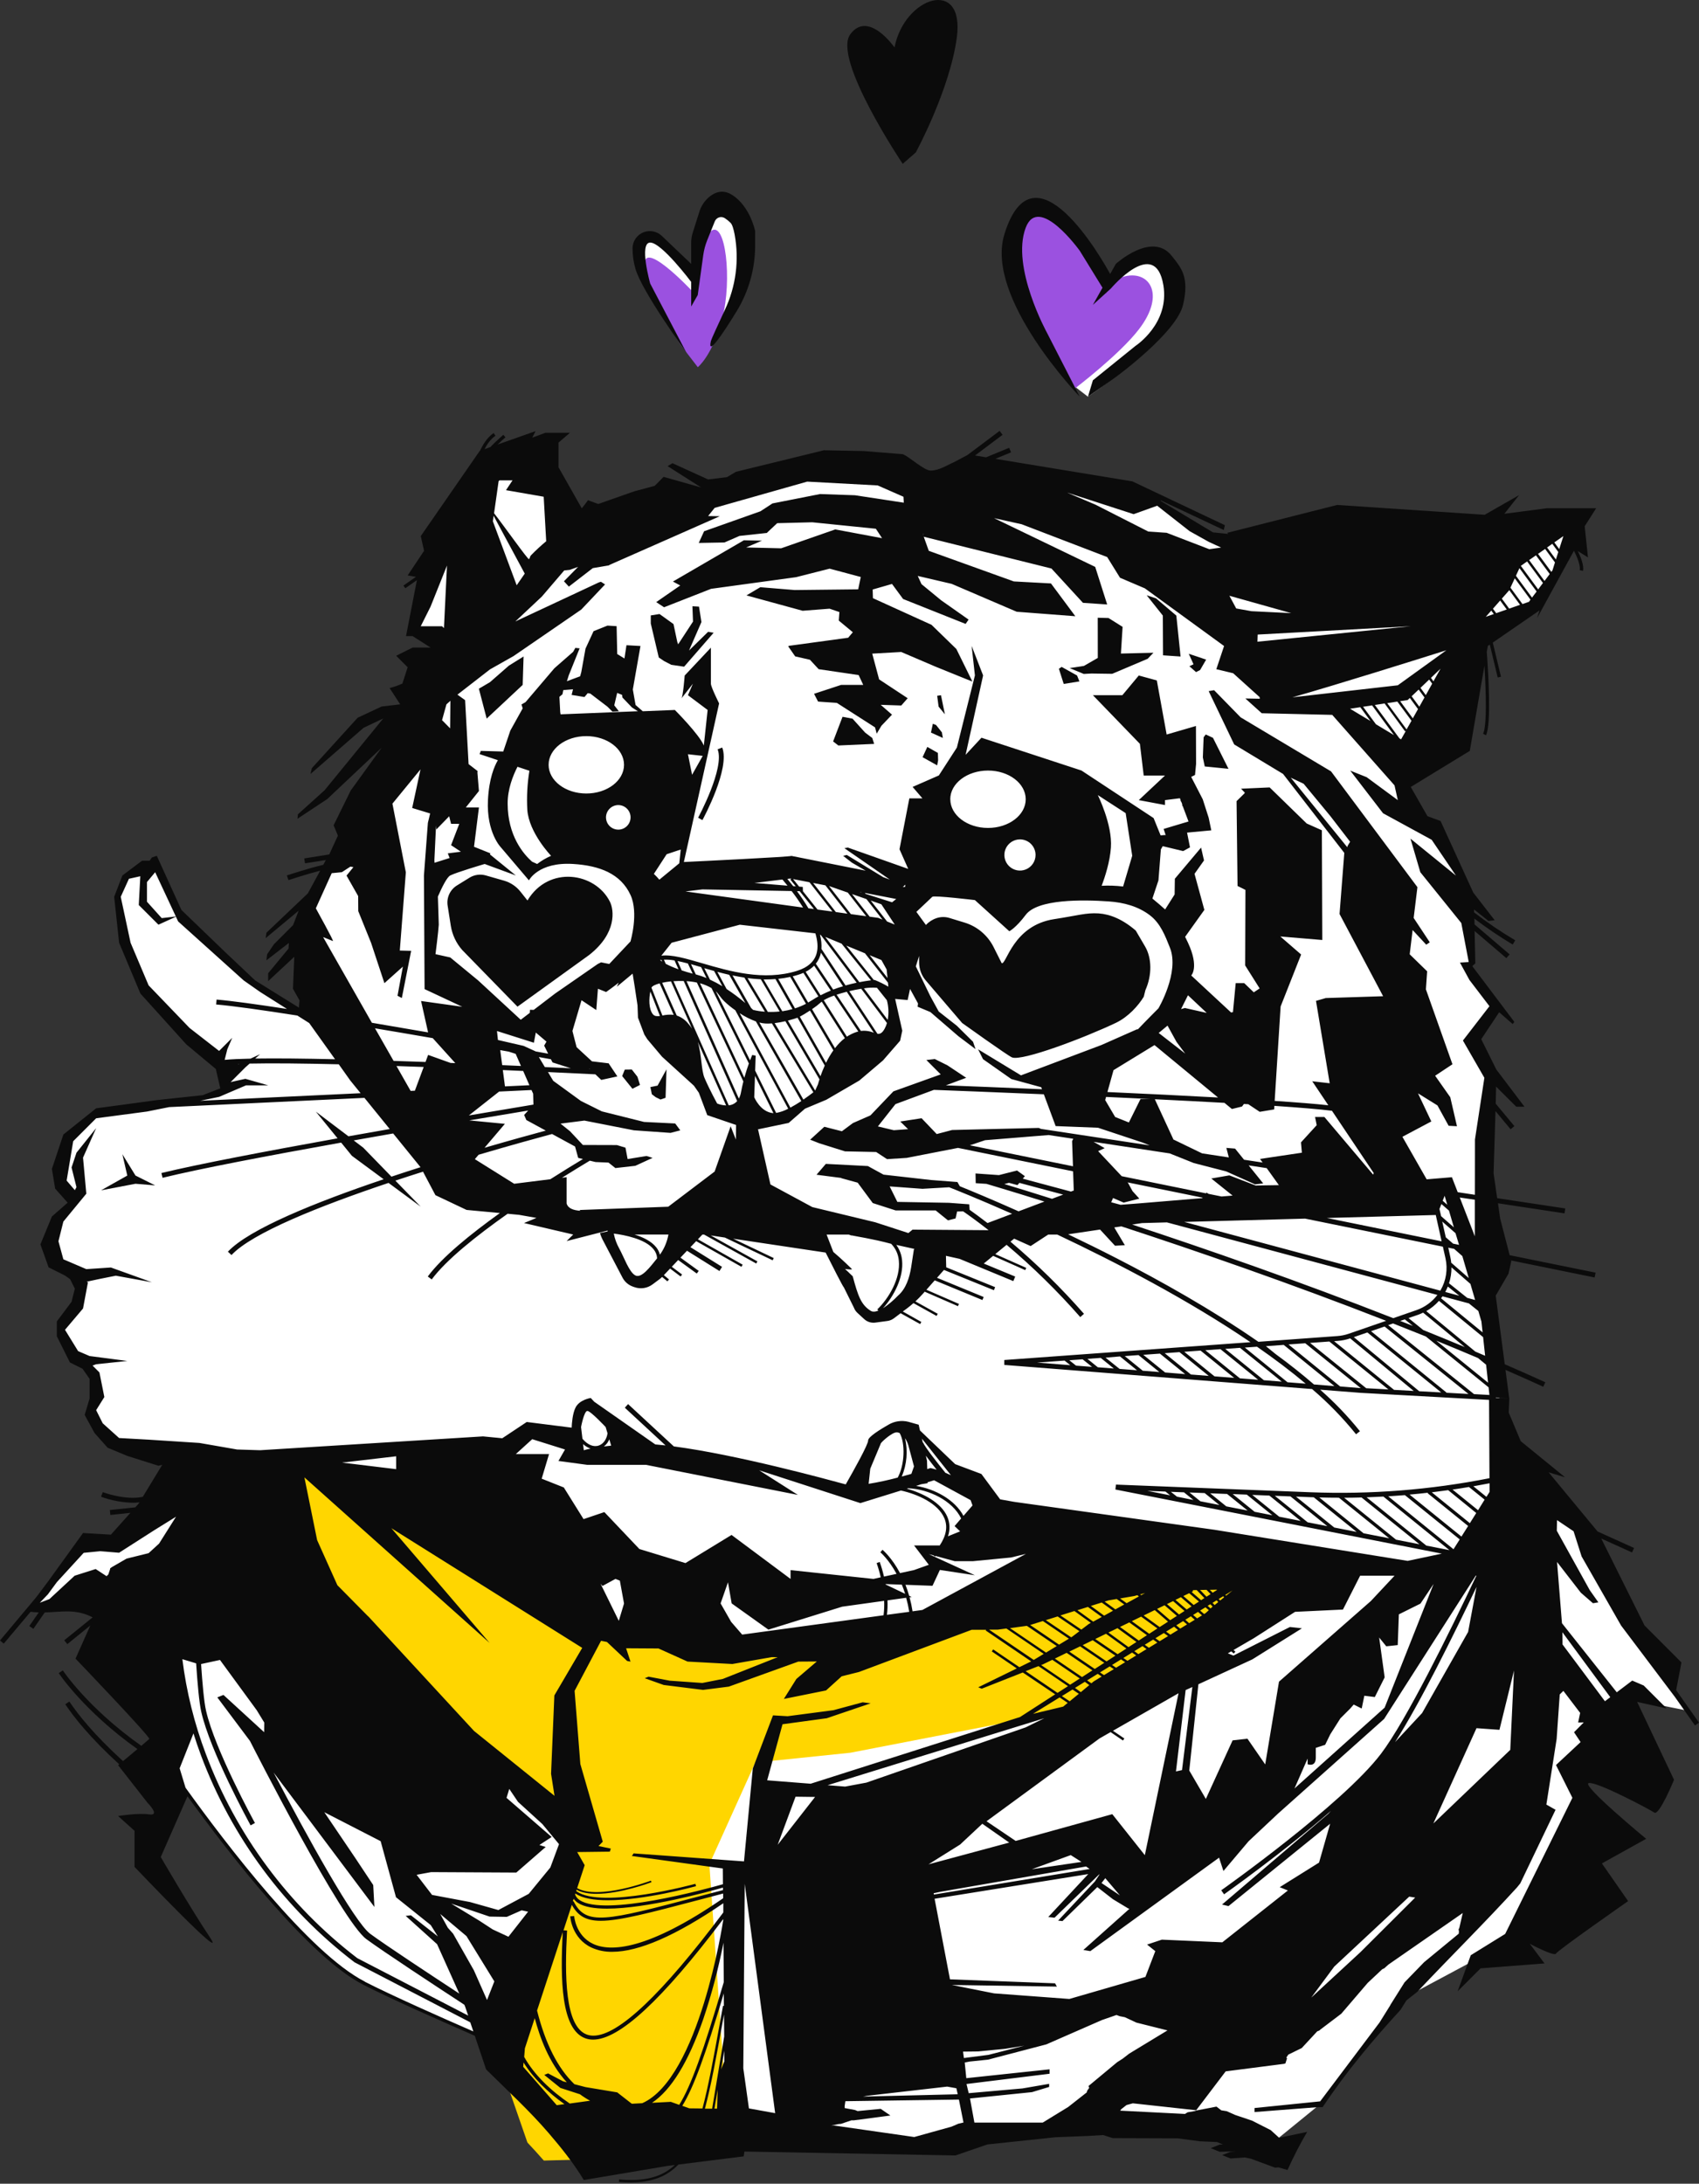 <?xml version="1.0" encoding="UTF-8"?> <svg xmlns="http://www.w3.org/2000/svg" width="628" height="807" viewBox="0 0 628 807" fill="none"><rect x="0" y="0" width="628" height="807" fill="#333333" stroke="none"/> <path d="M410.626 103.581L423.957 95.098L432.44 100.551C432.44 100.551 436.682 102.369 432.44 115.7C428.198 129.031 402.142 146.604 402.142 146.604L394.265 140.544L410.626 103.581Z" fill="white"></path> <path d="M257.925 95.1C257.925 95.1 262.166 70.861 270.65 78.739C279.133 86.616 270.044 116.914 265.196 122.974C260.349 129.033 252.471 121.762 252.471 121.762L238.534 101.159C238.534 101.159 237.928 92.676 238.534 89.646C239.14 86.616 245.2 89.646 245.2 89.646L256.107 102.371L257.925 95.1Z" fill="white"></path> <path d="M582.717 192.656L570.598 221.136L547.571 234.467L534.846 279.307L517.274 287.185L521.515 298.698L532.423 307.181L542.724 332.025L543.936 359.899L552.419 372.018L544.542 384.744L551.207 399.286L548.177 415.647V474.425L554.237 507.752V529.567C554.237 530.173 583.929 561.077 583.929 561.077L622.71 631.973L607.561 628.943L603.319 626.52L598.472 635.003L581.505 658.635L587.565 671.36L559.691 719.837L544.542 724.684L518.486 738.621L488.188 777.403L471.827 790.734L434.258 786.492L396.083 785.886L327.004 793.763L274.892 789.522L220.356 798.611L180.969 762.254L178.545 750.74C178.545 750.74 179.757 756.8 128.25 729.532C128.25 729.532 96.135 702.87 67.655 660.453L51.9 619.854L34.933 591.374L11.907 594.404L30.086 569.56L44.023 570.166C44.023 570.166 63.413 544.11 64.019 542.898C64.625 541.686 65.231 536.838 65.231 536.838L39.781 531.991L33.721 521.689L35.539 511.994L30.692 502.299L25.238 499.875L21.602 489.574L28.874 482.302L29.48 472.607L19.784 466.547L20.39 450.793L28.268 442.309L22.814 437.462L24.632 421.101L34.933 411.406L64.019 407.164L81.592 403.528L83.41 396.863L78.562 391.409L53.112 365.959L44.629 344.145C44.629 344.145 43.417 335.055 44.023 330.814C44.629 326.572 51.294 318.088 57.354 318.694C57.354 318.694 65.231 337.479 67.049 339.297C68.867 341.115 93.711 364.747 97.953 366.565C102.194 368.383 114.313 375.048 114.313 375.048L113.102 334.449L129.462 305.363L154.306 254.463L151.277 247.192L163.396 237.496L153.095 232.043L167.637 193.868L179.151 169.023L205.207 182.96L216.114 201.745L274.286 179.931L319.126 171.447L351.242 183.566L382.752 178.113L422.745 181.748L449.407 199.927H465.768L582.717 192.656Z" fill="white"></path> <path d="M436.076 574.412L300.984 608.788L221.374 605.467L110.072 538.055L98.559 565.323L166.426 635.007L209.83 681.46L210.497 695.276L186.125 766.324L194.948 791.774C197.008 793.962 199.032 796.186 201.008 798.44L269.693 796.622L262.203 688.938L279.17 651.368L314.315 647.733L392.483 632.584L479.135 587.743L436.076 574.412Z" fill="#FFD600"></path> <path d="M251.866 127.819C251.866 127.819 240.958 112.064 238.535 99.339C236.111 86.614 255.501 107.217 255.501 107.217C255.501 107.217 257.319 89.644 262.773 85.402C268.226 81.161 270.65 103.581 267.014 117.518C263.379 131.455 257.925 135.697 257.925 135.697L251.866 127.819Z" fill="#9B51E0"></path> <path d="M408.808 104.188C408.808 104.188 394.871 75.708 383.964 78.737C373.057 81.767 376.692 84.797 374.874 96.31C373.057 107.823 397.295 143.575 397.295 143.575C397.295 143.575 413.619 131.213 420.927 121.76C431.228 108.429 424.563 99.34 414.867 102.37C405.172 105.399 408.808 104.188 408.808 104.188Z" fill="#9B51E0"></path> <path d="M307.946 274L311.425 264.893L315.127 265.589L319.781 270.74L322.417 272.734L323.107 274.909L309.879 275.497L307.946 274Z" fill="#0B0B0B"></path> <path d="M442.093 248.38L439.627 246.205L441.16 245.49L439.403 241.605L445.826 243.769L443.596 247.61L442.093 248.38Z" fill="#0B0B0B"></path> <path d="M429.816 227.488L423.854 219.992L427.307 221.131L434.809 227.5L436.373 242.619L429.889 242.176L429.816 227.488Z" fill="#0B0B0B"></path> <path d="M246.357 395.18L246.012 405.699L244.139 406.335L242.358 405.463L240.94 404.384L240.401 401.73L243.055 401.197L246.357 395.18Z" fill="#0B0B0B"></path> <path d="M233.529 395.234L235.614 397.913L236.565 400.936L233.765 402.36L229.972 397.658L230.942 395.271L233.529 395.234Z" fill="#0B0B0B"></path> <path d="M424.223 243.448L411.098 249.011L403.391 248.902L400.597 249.059L395.356 246.896L400.64 246.096L405.778 243.139L405.76 228.287L409.741 228.396L414.946 231.662L414.322 241.521L426.344 241.23L424.223 243.448Z" fill="#0B0B0B"></path> <path d="M398.985 251.82L393.18 252.747L391.399 247.148L392.417 246.457L398.113 249.638L398.985 251.82Z" fill="#0B0B0B"></path> <path d="M248.126 245.682L245.448 244.288L243.503 242.973L240.546 230.412V227.43L243.782 226.915L248.945 230.63L250.35 237.271L250.665 238.113L256.155 229.709L255.937 224.043L258.373 224.182L259.27 229.884L254.677 240.398L261.742 233.484L263.778 233.835L252.871 246.378L248.126 245.682Z" fill="#0B0B0B"></path> <path d="M179.89 265.559L177.006 254.512L181.108 252.101L188.076 246.005L193.53 242.605L193.197 253.107L179.89 265.559Z" fill="#0B0B0B"></path> <path d="M346.407 257.132L347.812 256.926L349.261 263.973L346.934 261.137L346.407 257.132Z" fill="#0B0B0B"></path> <path d="M348.509 272.71L344.116 270.729L344.807 267.463L345.994 267.929L348.152 270.65L348.509 272.71Z" fill="#0B0B0B"></path> <path d="M346.752 280.982L346.407 282.842L341.008 279.825L342.765 276.031L346.673 278.249L346.752 280.982Z" fill="#0B0B0B"></path> <path d="M445.668 271.432L448.352 272.668L454.085 284.126L445.31 283.248L444.608 279.903L444.892 272.48L445.668 271.432Z" fill="#0B0B0B"></path> <path d="M258.04 302.199C258.137 302.017 267.947 283.845 265.257 276.906L266.954 276.252C269.947 283.966 260.058 302.308 259.634 303.072L258.04 302.199Z" fill="#0B0B0B"></path> <path d="M37.357 439.888L47.052 434.434L45.234 426.557L50.082 434.434L57.353 438.07L50.082 437.464L37.357 439.888Z" fill="#0B0B0B"></path> <path d="M1.394 607.409L-2.13599e-05 606.245L13.404 590.248L17.918 584.231L30.692 566.531L40.993 567.137L48.204 559.078L40.787 559.86L40.599 558.042L50.01 557.048L51.294 555.612L51.549 555.2C50.714 555.297 49.874 555.345 49.034 555.345C45.042 555.241 41.092 554.492 37.339 553.127L37.987 551.431C38.084 551.467 46.404 554.576 52.791 553.146L59.971 541.323L58.566 541.675L47.052 538.039L39.781 535.009L34.933 529.556L31.298 522.89L33.115 516.831V509.559L30.51 505.827L25.844 503.5L20.996 493.804V488.351L26.45 481.079L27.662 476.232L25.911 472.729L24.026 471.384L17.967 468.354L14.937 459.871L19.178 449.57L25.008 444.455L20.39 439.268L19.178 431.997L23.42 419.272L35.539 409.577L44.629 408.365L57.96 406.547L74.926 404.729L81.428 402.208L79.774 395.046L68.867 385.956L51.9 367.172L44.023 348.387L42.205 331.42L45.235 323.543L52.506 318.089H55.293L56.142 316.878L57.96 316.272L67.049 336.268L83.41 352.023L94.317 362.324L110.478 372.371L110.714 369.717L108.29 365.396L108.775 353.586L99.122 362.591V359.676L106.66 350.538L106.781 348.466L98.474 354.889L98.734 352.671L101.273 348.927L108.333 341.867L110.381 336.559L98.201 346.691L98.48 344.697L113.786 330.154L118.349 321.762C112.829 323.186 106.721 325.222 106.63 325.252L106.024 323.531C106.43 323.392 113.598 320.998 119.494 319.598L120.446 317.835L112.744 319.047L112.459 317.229L121.706 315.763L124.899 308.8L123.318 304.983L129.62 292.161L141.072 276.315L120.961 295.299L109.957 302.571L110.114 300.935L119.955 292.07L141.666 265.505L134.395 268.965L114.756 286.04L115.271 283.877L132.195 265.244L141.066 261.099L147.92 260.293L144.011 254.276C145.633 253.865 147.215 253.309 148.738 252.616L150.683 246.587L146.441 242.345L152.501 239.315H159.166L152.501 235.074H150.077L154.1 214.392L149.822 217.392L149.126 216.398L153.749 213.162L150.683 212.653L156.742 203.564L155.531 198.11L177.345 166.601L177.442 166.564C178.29 164.698 179.951 161.717 182.465 160.038L183.138 161.044C181.32 162.256 179.957 164.322 179.084 165.989L181.272 165.213C182.035 164.377 183.429 163.007 186.034 160.693L186.84 161.602C185.84 162.486 184.81 163.419 183.92 164.28L197.947 159.329L196.735 161.753L201.583 159.935H210.672L206.431 163.571V172.66L215.035 187.845C215.843 186.884 216.613 185.89 217.344 184.864L221.143 186.246L234.402 181.586L242.006 179.538L245.279 176.229L259.143 180.138L246.757 172.26L248.575 171.188L261.742 177.187L268.711 176.326L272.025 174.357L304.553 166.395L319.278 166.685L333.675 167.843C335.996 168.661 341.516 173.902 343.977 173.902C347.115 173.902 349.812 172.006 352.46 170.873L357.562 168.182L369.487 159.238L370.578 160.693L360.398 168.328L364.488 169L373.02 165.486L373.711 167.17L367.9 169.564L418.57 177.896L452.758 194.087L452.34 195.868L428.992 184.888L429.053 185.143L448.358 196.741L453.733 197.292H453.939L453.648 196.904L494.247 186.603L548.783 190.239L561.509 182.967L556.055 189.875L571.81 187.815H589.988L585.747 194.481L586.959 205.994L583.214 203.655C584.256 205.77 585.541 208.927 585.129 210.957L583.917 210.72C584.274 208.933 582.875 205.661 581.778 203.534L568.15 228.414L569.059 225.572L551.777 237.473L554.807 250.083L553.595 250.368L550.674 238.206L549.941 238.715L549.559 240.939C550.11 248.356 551.304 267.65 549.274 271.71L548.19 271.164C549.626 268.292 549.299 255.955 548.693 245.987L543.275 277.497L521.461 290.828L527.63 301.62C529.241 302.226 530.865 302.832 532.477 303.401L544.566 329.863L552.486 340.086L550.177 340.34L544.857 336.098V336.304V337.159C549.707 340.92 554.789 344.373 560.072 347.496L559.139 349.06C554.245 346.135 549.519 342.936 544.984 339.48L545.033 341.619L558 352.696L556.788 354.077L545.057 344.055L545.323 356.034L544.227 357.004L544.408 357.313L559.739 377.637L559.133 378.449L554.14 374.086L547.511 384.036L553.116 395.318L553.249 395.464L563.478 408.983H560.448L553.001 401.554L552.862 407.868L559.763 416.163L558.364 417.327L552.777 410.607L552.074 433.597L553.395 442.789L578.566 446.588L578.293 448.406L553.692 444.674L554.504 450.327L558.018 463.858L589.782 470.318L589.419 472.099L558.515 465.809L558.6 466.13L557.6 470.651L552.862 478.813L556.194 504.154C561.244 506.348 566.245 508.569 571.198 510.82L570.434 512.48C565.841 510.383 561.185 508.303 556.467 506.239L557.867 516.843L552.922 516.431V516.57L557.879 516.843L557.673 522.03L562.121 532.598L578.481 545.929L572.422 544.111L590.51 565.962L603.998 572.064L603.247 573.718L591.867 568.567L607.876 600.713L621.504 614.347C621.504 614.383 620.292 620.897 619.553 624.612L628 636.604L626.515 637.646L619.08 627.096L599.199 600.725L584.608 575.19L581.638 565.883L575.524 561.768L575.439 565.695L587.619 587.643L590.806 592.151L588.807 592.484L584.311 588.576L575.53 577.232L577.348 599.865L597.605 625.394L603.319 621.067L607.561 622.885L616.045 631.368L605.137 628.944L618.771 657.727C618.771 657.727 613.318 671.058 611.5 669.846C609.682 668.635 590.291 658.333 587.262 658.939C584.232 659.545 608.47 679.542 608.47 679.542L592.109 688.631L601.805 702.568C601.805 702.568 575.748 720.747 575.143 721.959C574.537 723.171 565.447 718.323 565.447 718.323L570.901 725.594L547.269 727.412L538.785 735.896L543.633 722.565L556.358 714.687L581.202 664.393L575.143 652.274L584.232 643.79L581.808 640.155L585.407 636.519L583.329 636.555L584.074 633.01L577.869 624.872L576.524 626.193L575.379 642.651L571.586 666.889L574.979 668.816L561.951 695.993C561.545 696.496 561.139 696.999 560.739 697.496C548.771 710.615 536.052 723.171 523.836 736.12L519.855 739.253L517.674 742.743C507.263 754.099 497.404 765.884 488.891 778.7H487.176L463.725 780.518V779.028L487.964 776.567L509.917 747.421L513.874 741.083V740.998L519.152 732.599L526.381 725.146L539.197 714.596L539.27 713.706L539.131 713.045L539.403 712.494L540.676 706.961L513.196 726.019L511.687 727.382L510.935 727.727L505.536 732.793L495.787 744.167L488 750.069L487.715 750.36L486.879 750.699L481.159 756.868L476.196 759.292L475.463 760.394L475.729 760.655L475.124 762.539L474.633 762.697L453.049 765.478L442.141 779.852L418.733 777.288L416.394 777.931L414.467 779.44L414.049 780.003L438.009 781.215L438.978 780.609L441.784 780.124L442.087 779.967L449.643 778.506L451.412 779.876L453.442 780.203L456.606 781.609L462.823 783.705L469.676 787.184L472.815 790.032L483.177 787.844C480.491 792.398 478.063 797.1 475.905 801.927V801.927L472.554 800.963L471.342 801.078L462.368 797.764L460.096 797.297L454.848 797.673L451.734 796.424L454.848 795.213L456.908 795L450.849 795.201L447.51 793.861L450.849 792.54H452.061L449.849 791.595L443.42 791.316L435.397 790.238L411.292 790.153L407.723 789.014L402.051 789.359L390.066 789.832L364.967 792.492L353.163 796.558L275.158 795.11L274.88 796.891L250.75 799.921C246.509 804.338 240.928 806.532 233.075 806.532C231.709 806.532 230.273 806.465 228.766 806.332L228.845 805.429C238.243 806.253 244.685 804.55 249.448 800.084L246.703 800.43L215.799 805.635C212.054 799.448 207.431 793.661 202.771 788.25C195.614 779.936 187.501 772.495 179.678 764.757L175.491 752.317C163.978 747.318 145.078 738.986 134.286 733.472C114.156 723.171 84.761 685.159 69.303 663.817L59.42 686.274C59.42 686.274 70.327 705.059 77.599 715.966C84.87 726.873 49.725 689.91 49.725 689.91V676.579L43.665 671.125C43.665 671.125 50.937 669.913 55.178 670.519C59.42 671.125 54.572 666.277 54.572 666.277L43.665 652.34L44.065 652.007C33.297 642.179 27.31 634.598 24.129 629.817L25.638 628.811C28.789 633.532 34.727 641.045 45.477 650.832L50.791 646.384C30.983 632.295 21.796 618.443 21.705 618.298L23.226 617.304C23.323 617.45 32.461 631.211 52.233 645.178C53.791 643.857 54.996 642.833 55.184 642.645C55.79 642.039 27.916 612.953 27.916 612.953L33.37 600.719L24.887 607.597L23.741 606.185L34.242 597.701C27.959 594.429 22.729 595.732 16.543 595.884L12.337 601.943L10.841 600.907L14.331 595.871C13.318 595.846 12.306 595.769 11.301 595.641L1.394 607.409ZM577.554 607.712L593.23 628.702L595.206 627.205L577.506 603.198L577.554 607.712ZM259.652 779.197C261.864 770.883 263.748 760.516 266.033 747.954C266.437 745.785 266.841 743.551 267.244 741.252L267.572 741.313L267.535 736.677C260.773 759.316 256.41 771.399 252.199 778.216L254.786 779.143L259.652 779.197ZM305.601 634.98L289.241 637.204L283.569 657.921L299.639 659.182L377.038 634.531L390.035 626.145L378.049 618.074L362.87 624.067L361.586 623.545L375.832 616.571L366.585 610.287L367.1 609.536L376.795 616.11L381.152 613.971L364.337 602.549L364.512 602.295H359.162L317.49 617.892L311.116 619.48L305.335 624.709L289.731 627.854L294.361 620.467L301.923 614.002L295.082 614.05L269.396 623.297L259.87 624.509L245.327 622.691L238.365 620.213L238.401 620.164L239.722 619.619L247.551 621.103L259.597 621.952L267.196 620.449L287.411 612.432L285.247 612.402L270.704 614.941L254.138 614.044L243.388 609.196L231.42 609.124L233.056 614.056L231.808 613.82L224.343 606.797L222.167 606.367L212.387 624.854L214.514 651.91L222.798 680.602L221.228 682.214L225.779 683.153L225.409 684.286L213.345 684.438L216.114 689.286L213.333 697.769C221.168 702.253 240.419 695.078 240.601 695.006L240.819 695.575C240.213 695.806 229.306 699.872 220.501 699.872C217.689 699.872 215.102 699.447 213.127 698.357L212.975 698.835L213.199 699.005C222.64 705.525 256.695 696.266 257.04 696.175L257.277 697.048C256.246 697.333 238.159 702.247 224.664 702.247C219.683 702.247 215.326 701.58 212.684 699.756L212.569 700.102C212.886 700.968 213.483 701.704 214.266 702.192C223.464 708.403 260.736 698.169 267.214 696.321L267.172 690.51L233.553 685.886L234.208 684.923L275.001 687.886L278.255 653.564L285.72 633.919L291.119 634.235L308.056 632.011L318.878 629.09L321.817 629.472L305.601 634.98ZM353.502 771.72L350.103 771.114L320.411 774.525L319.029 774.798L354.005 773.944L353.502 771.72ZM411.135 670.434L423.163 685.583L435.621 625.745L411.383 639.609L415.588 642.463L415.079 643.215L410.504 640.106L406.414 642.451L364.652 673.052L375.426 680.323L411.135 670.434ZM407.154 695.884L413.952 700.447L408.547 694.091L407.154 695.884ZM430.786 551.213L424.066 550.946L432.513 552.606L430.786 551.213ZM435.064 553.109L441.123 554.321L437.633 551.497L432.785 551.31L435.064 553.109ZM443.681 554.8L450.74 556.187L445.286 551.776L439.669 551.558L443.681 554.8ZM453.285 556.69L461.162 558.23L453.57 552.103L447.316 551.855L453.285 556.69ZM463.75 558.69L470.3 559.975L460.847 552.34L455.642 552.14L463.75 558.69ZM472.839 560.508L480.795 562.065L469.191 552.697L462.871 552.449L472.839 560.508ZM483.34 562.568L490.612 563.998L476.996 553.006L471.203 552.776L483.34 562.568ZM493.181 564.501L501.458 566.125L485.6 553.327L484.28 553.285L479.032 553.079L493.181 564.501ZM504.003 566.628L513.474 568.476L494.92 553.491C492.496 553.491 490.072 553.457 487.649 553.388L504.003 566.628ZM516.019 568.991L524.685 570.694L503.27 553.4C501.131 553.455 498.986 553.497 496.847 553.503L516.019 568.991ZM527.169 571.179L535.749 572.863L511.341 553.067C509.269 553.18 507.199 553.271 505.13 553.339L527.187 571.161L527.169 571.179ZM537.258 572.53L539.549 568.894L519.286 552.534C517.231 552.703 515.183 552.843 513.129 552.976L537.258 572.53ZM540.197 567.846L542.657 563.932L527.684 551.812L527.823 551.643C525.557 551.903 523.291 552.128 521.019 552.334L540.197 567.846ZM543.306 562.895L545.663 559.138L535.289 550.698C533.269 550.984 531.249 551.249 529.229 551.491L543.306 562.895ZM546.335 558.108L548.759 554.2L542.966 549.522C540.955 549.861 538.943 550.189 536.907 550.479L546.335 558.108ZM549.432 553.17L550.583 551.352V548.152C548.59 548.546 546.596 548.91 544.596 549.261L549.432 553.17ZM525.042 592.624L517.056 596.593L516.644 607.948L512.402 608.397L509.778 605.155L511.808 619.879L508.172 627.151L504.294 626.666L503.325 631.393L500.368 629.926L499.083 631.393L495.447 635.028L491.702 640.936L489.812 644.808L486.358 645.923V649.559C486.358 653.195 483.328 651.983 483.328 651.983V649.892L478.481 660.933L511.808 631.053L529.908 585.352L525.042 592.624ZM506.73 591.648L515.468 582.31H502.743L496.393 594.817L478.699 595.659L463.459 605.403L455.945 609.772L456.642 610.378L456.036 611.069L455.103 610.269L453.848 610.996L455.909 611.832L476.796 601.258L481.225 601.755L462.907 613.226L442.959 622.43L439.59 654.316L445.717 664.805L455.612 643.154L461.096 642.548L467.658 652.05L472.754 621.467L506.73 591.648ZM337.838 541.911L335.748 534.113C335.479 533.189 335.07 532.313 334.536 531.513C335.625 536.24 335.201 541.189 333.324 545.662C334.572 545.329 335.748 544.995 336.869 544.674L337.838 541.911ZM238.759 541.335H217.041L206.419 539.905L208.843 535.664L196.723 531.858L195.899 532.61H196.099C196.033 532.61 195.966 532.61 195.893 532.61L190.664 537.36H202.947L200.22 546.45L208.4 549.698L215.702 561.399L223.385 558.799L236.335 572.445L253.368 577.644L270.401 567.246L292.216 583.498V580.244L322.871 583.498L325.537 582.892C325.134 581.116 324.63 579.364 324.029 577.644L325.162 577.22C325.797 578.991 326.325 580.798 326.743 582.631L331.397 581.625C328.494 576.287 325.477 573.7 325.416 573.657L326.192 572.724C326.44 572.93 329.67 575.693 332.682 581.347L337.863 580.22L343.316 578.275L337.863 571.124H347.352C349.776 567.489 350.382 564.101 349.036 561.005C346.703 555.551 339.165 552.182 333.009 550.831L318.017 555.479L280.618 543.359L294.925 552.449L238.759 541.335ZM218.32 535.349C217.283 534.989 216.332 534.42 215.526 533.676L215.793 535.949C216.484 535.73 217.314 535.53 218.32 535.324V535.349ZM225.215 531.907C224.798 532.952 224.107 533.867 223.216 534.555C224.046 534.446 224.943 534.343 225.912 534.234L225.215 531.907ZM215.29 531.701C217.205 533.967 219.429 534.888 221.386 534.179C223.082 533.573 224.258 531.828 224.555 529.683L223.864 527.368C223.864 527.368 218.314 521.418 217.102 521.418C215.89 521.418 214.775 527.368 214.775 527.368L215.29 531.701ZM151.889 707.81L161.845 715.62L159.221 711.427L146.368 701.126L140.697 680.414L119.876 669.713L131.286 686.583L137.952 696.624L138.388 704.725L101.134 655.037C113.501 678.669 131.001 710.361 136.849 714.651C142.606 718.893 158.827 729.575 169.77 736.744L161.56 718.48L149.956 708.028L151.889 707.81ZM204.904 626.557L215.205 608.984L144.66 564.75L180.987 607.166L112.514 545.965L117.222 569.155L124.706 585.819L135.964 597.217L136.195 597.405L175.212 639.676L204.964 663.654L203.692 655.522L204.904 626.557ZM212.315 770.223L216.429 771.296L228.142 773.247L233.372 777.325L233.59 777.446L237.395 777.246C258.379 767.981 267.172 710.591 267.269 709.924H267.317V709.215C244.739 739.101 228.936 753.753 219.216 753.753C218.242 753.757 217.275 753.593 216.356 753.268C207.4 750.02 207.073 731.702 208.012 714.002L198.511 743.01C201.607 755.292 206.182 764.321 212.315 770.223ZM267.22 697.569C261.5 699.205 239.025 705.349 224.355 705.349C219.738 705.349 215.872 704.743 213.581 703.186C212.979 702.79 212.457 702.285 212.042 701.696L211.709 702.701L211.975 702.568C216.593 711.815 223.773 709.924 258.252 700.847C261.08 700.108 264.071 699.324 267.226 698.496L267.22 697.569ZM395.386 628.72L398.767 625.951L396.44 624.37L392.514 626.793L395.386 628.72ZM391.665 627.29L381.831 633.35L392.986 630.684L394.653 629.302L391.665 627.29ZM358.768 554.382L345.267 547.038L342.843 547.789V548.128L340.486 548.516L338.608 549.122C345.661 550.255 352.957 554.267 356.126 560.199L359.471 556.345L358.768 554.382ZM350.151 560.508C351.138 562.801 351.224 565.383 350.394 567.737L354.884 565.919L352.842 563.968L355.266 561.15C352.036 554.527 343.322 550.334 335.687 549.989L335.184 550.146C341.232 551.843 347.903 555.303 350.151 560.508ZM399.955 619.764L403.79 617.286L394.259 610.814L389.902 612.935L399.955 619.764ZM388.963 613.39L385.509 615.068L384.836 615.335L395.543 622.606L399.125 620.291L388.963 613.39ZM445.674 596.096L446.819 595.047L445.577 593.981L443.602 595.193L445.092 596.477L445.674 596.096ZM440.966 587.643L440.905 588.115L440.457 588.333L443.965 591.363L445.177 590.575L442.335 587.618L440.966 587.643ZM445.965 590.066L447.468 589.097L445.959 587.528L443.584 587.582L445.965 590.066ZM452.491 590.279L452.121 589.897L450.473 590.915L451.013 591.478L452.491 590.279ZM450.304 592.048L449.698 591.406L448.177 592.345L448.958 593.157L450.304 592.048ZM448.243 588.594L449.849 587.576L449.746 587.467L447.177 587.528L448.243 588.594ZM453.194 589.703L455.545 587.794L455.594 587.752L452.909 589.406L453.194 589.703ZM447.771 594.108L448.231 593.732L447.371 592.836L446.383 593.442L447.48 594.441L447.771 594.108ZM443.165 591.872L439.566 588.77L437.397 589.824L441.226 593.127L443.165 591.872ZM436.5 590.254L434.488 591.236L438.627 594.799L440.445 593.642L436.5 590.254ZM402.476 600.131L403.197 599.731L397.137 595.362L391.974 596.986L399.694 602.228L402.476 600.131ZM404.081 599.289L407.244 597.55L402.124 593.848L398.24 595.06L404.081 599.289ZM408.123 597.065L411.401 595.247L407.226 592.218L403.203 593.478L408.123 597.065ZM412.28 594.757L415.552 592.939L412.759 590.915L409.699 591.442L408.311 591.878L412.28 594.757ZM416.437 592.466L420.957 589.976L420.406 589.503L419.291 589.812L414.013 590.715L416.437 592.466ZM421.806 589.509L423.32 588.673L423.151 588.739L421.46 589.212L421.806 589.509ZM433.61 591.69L431.343 592.793L435.815 596.641L437.839 595.338L433.61 591.69ZM430.459 593.23L427.683 594.581L432.531 598.762L435.009 597.162L430.459 593.23ZM426.823 595.011L422.727 597.005L428.641 601.283L431.743 599.289L426.823 595.011ZM421.799 597.435L418.352 599.113L424.787 603.767L427.817 601.798L421.799 597.435ZM417.424 599.568L413.977 601.246L420.921 606.264L423.951 604.294L417.424 599.568ZM413.049 601.695L409.717 603.313L417.128 608.7L420.072 606.803L413.049 601.695ZM408.808 603.767L404.845 605.694L413.11 611.311L416.352 609.221L408.808 603.767ZM403.9 606.155L400.191 607.972L409.014 613.971L412.28 611.863L403.9 606.155ZM399.246 608.421L395.246 610.366L404.663 616.765L408.184 614.493L399.246 608.421ZM390.605 608.312L379.558 600.84L373.311 601.677L386.642 610.717L390.605 608.312ZM391.459 607.791L395.095 605.591L385.472 599.059L380.776 600.531L391.459 607.791ZM395.943 605.076L396.271 604.876L398.991 602.816L390.932 597.362L386.575 598.732L395.943 605.076ZM442.826 595.678L441.008 596.811L442.487 598.083L444.305 596.962L442.826 595.678ZM440.184 597.314L438.124 598.586L439.548 599.859L441.62 598.592L440.184 597.314ZM437.318 599.083L434.791 600.646L436.233 601.858L438.772 600.313L437.318 599.083ZM433.979 601.149L431.028 602.967L432.604 604.1L435.421 602.379L433.979 601.149ZM430.192 603.488L427.083 605.409L428.629 606.53L431.761 604.621L430.192 603.488ZM426.247 605.912L423.139 607.833L424.66 608.936L427.786 607.027L426.247 605.912ZM422.302 608.336L419.273 610.196L420.769 611.281L423.799 609.433L422.302 608.336ZM418.461 610.711L415.219 612.717L416.746 613.753L419.957 611.79L418.461 610.711ZM414.37 613.238L411.038 615.298L412.534 616.316L415.891 614.268L414.37 613.238ZM410.189 615.826L406.596 618.049L408.068 619.043L411.704 616.838L410.189 615.826ZM405.748 618.571L401.833 620.994L403.415 622.073L404.239 621.388L407.214 619.57L405.748 618.571ZM400.985 621.516L397.349 623.776L399.494 625.345L402.639 622.739L400.985 621.516ZM394.756 623.127L383.848 615.723L379.104 617.595L390.896 625.612L394.756 623.127ZM382.103 613.432L385.794 611.196L371.99 601.816L368.79 602.246H365.609L382.103 613.432ZM379.213 574.245L373.705 575.578L359.695 576.935H352.884L345.794 575.002C345.716 575.081 345.649 575.16 345.576 575.239L345.134 574.827L343.316 574.336L360.35 582.135L347.406 580.183L344.68 586.037L334.687 585.667C335.178 586.922 335.639 588.273 336.051 589.721L336.996 590.169L336.208 590.279C336.67 591.986 337.036 593.717 337.305 595.466L340.941 594.969L379.213 574.245ZM327.386 585.57L334.56 589C334.18 587.788 333.776 586.661 333.348 585.619L327.361 585.401C327.325 585.498 327.331 585.558 327.343 585.613L327.386 585.57ZM334.99 590.454L328.034 591.424C328.117 593.206 328.052 594.991 327.84 596.762L336.081 595.653C335.801 593.914 335.422 592.193 334.948 590.497L334.99 590.454ZM326.586 596.932C326.812 595.162 326.885 593.376 326.804 591.593L311.291 593.757L284.023 602.24L270.444 592.545L269.081 584.746L266.354 592.545L270.25 599.362L274.328 604.07L326.586 596.932ZM229.118 584.14C228.142 583.764 227.476 583.492 227.476 583.492L222.707 586.091L221.992 585.292L228.724 598.986L230.657 592.587L229.118 584.14ZM146.429 542.935V538.178L126.433 540.511L146.429 542.935ZM331.803 546.086C334.409 541.396 334.675 533.361 332.548 529.604C331.985 529.319 331.333 529.265 330.73 529.453C328.913 530.059 325.362 533.228 325.507 533.61L321.677 542.76L321.071 548.359C324.686 547.773 328.268 547.002 331.803 546.05V546.086ZM343.922 542.523C343.922 542.523 344.825 542.717 346.2 543.129C344.892 541.481 343.443 539.621 342.219 537.948L342.65 539.833L342.734 542.905L343.922 542.523ZM341.098 533.119L341.189 533.082C341.953 534.864 346.425 540.548 349.454 544.28C350.109 544.541 350.794 544.838 351.484 545.165L340.759 531.64L341.098 533.119ZM440.73 623.442L438.245 624.569L434.67 654.643L436.906 654.146L440.73 623.442ZM363.094 673.979L354.878 681.663L343.201 688.97L373.044 680.935L363.094 673.979ZM381.376 690.788L399.743 688.08L395.786 685.559L381.376 690.788ZM401.439 689.77L347.77 699.09L345.11 699.653L345.195 700.144L402.76 690.691L401.439 689.77ZM320.241 658.776L379.128 638.355L386.006 634.98L305.898 659.733L312.382 660.242L320.241 658.776ZM212.23 708.082C212.23 708.149 212.757 715.299 219.174 718.347C225.591 721.395 239.249 720.85 267.293 701.514V699.769L258.616 702.047C239.964 706.955 229.015 709.84 222.095 709.84C216.587 709.84 213.611 708.022 211.369 703.938L208.285 713.36L209.606 713.433C208.709 729.794 208.733 748.905 216.92 751.881C217.698 752.156 218.518 752.293 219.344 752.287C228.56 752.287 244.685 736.992 267.36 706.755V703.35C249.896 715.293 236.141 721.298 226.3 721.298C223.634 721.355 220.989 720.811 218.562 719.704C211.333 716.257 210.794 708.5 210.769 708.191L212.23 708.082ZM267.62 744.44C267.39 745.704 267.164 746.95 266.942 748.178C264.693 760.528 262.809 770.877 260.561 779.27H263.227L267.681 752.608L267.62 744.44ZM267.529 732.587L267.42 717.929C265.561 727.475 263.074 736.888 259.973 746.106C254.471 762.018 248.114 772.374 241.001 777.101L247.945 776.743L251.059 777.858C255.44 770.853 260.015 757.965 267.517 732.545L267.529 732.587ZM218.114 776.331C216.81 775.626 215.558 774.828 214.369 773.944L207.14 771.605L201.177 766.793L202.589 766.23L208.17 769.181L209.509 769.526C202.844 762.255 199.474 752.681 197.65 745.815L194.015 756.965L193.76 760.14C197.354 766.648 203.637 772.677 210.588 777.367L218.114 776.331ZM203.425 690.134L206.625 681.511L200.468 674.088L191.464 665.877L188.24 661.103L187.234 664.405L203.916 678.863L199.371 681.832L201.704 682.559L190.846 692.012L159.366 691.849L153.997 692.836L159.7 700.272L173.721 702.907L184.21 705.864L195.439 699.878L203.425 690.134ZM165.523 712.403L167.492 714.614L175.17 728.152L180.017 739.113L182.72 732.23L172.419 715.493L162.723 707.325L165.523 712.403ZM171.879 741.428L171.625 740.858C160.917 733.86 141.812 721.298 135.425 716.62C126.287 709.918 94.281 647.087 92.402 643.384L80.325 627.272L82.598 626.369L97.632 640.143L97.68 636.574L94.899 632.023L81.313 613.444L74.326 614.953C74.811 622.14 75.417 628.957 76.144 632.126C79.41 646.669 94.081 673.428 94.232 673.694L92.638 674.573C92.032 673.47 77.689 647.305 74.369 632.526C73.618 629.181 72.987 622.085 72.496 614.699L67.406 613.159C68.9 625.143 71.815 636.907 76.09 648.202C87.311 678.111 106.72 704.26 132.098 723.661L173.055 744.87L171.879 741.428ZM35.539 413.267L27.056 421.75L24.632 436.293L27.662 439.832L28.268 438.717L26.45 431.446L28.268 425.992L35.539 416.903L30.692 427.81L31.904 441.141L23.42 451.442L21.602 458.714L23.42 465.379L31.904 469.015L40.993 468.409L56.142 473.862L42.811 471.439L36.751 472.65L32.019 473.662L32.51 473.862L30.692 483.558L24.026 491.435L28.874 499.312L33.115 501.13L47.052 502.948L35.539 504.16L34.218 504.657L36.751 507.19L38.569 516.279L35.539 521.127L37.963 525.975L44.023 531.428L54.93 532.034L73.715 533.246L87.651 535.67L96.135 535.936L178.545 530.822L185.653 531.513L194.699 525.502L211.303 527.599C211.369 525.932 211.63 522.411 212.721 520.2C214.187 517.225 218.356 516.631 218.356 516.631L219.622 518L242.212 533.791C243.424 533.888 244.697 534.016 246.006 534.161L230.948 520.224L232.16 518.891L249.066 534.525C272.468 537.603 305.474 546.644 312.212 548.462L312.612 548.558C315.678 543.196 320.926 533.797 320.89 532.325C320.853 531.052 325.131 528.374 328.428 526.49C330.636 525.188 333.267 524.807 335.754 525.429L339.565 526.508L340.056 528.641L353.06 541.081L362.755 544.717L369.687 554.091L374.874 555.018L448.801 565.319L520.304 576.832L532.95 574.154L412.28 550.455L412.492 548.637L484.389 551.467C506.571 552.329 528.777 550.586 550.553 546.274L550.395 517.34L515.753 515.437L515.704 515.492L515.626 515.431L505.421 514.867H505.391L502.701 514.716L487.976 513.565C493.306 518.249 498.223 523.384 502.67 528.913L501.24 530.034C496.349 523.975 490.906 518.382 484.982 513.328L371.208 504.415V502.597L462.211 496.01C439.215 480.358 412.389 466.445 390.805 456.247H387.436L380.958 460.489L374.856 457.75L373.499 458.865C383.208 467.062 392.29 475.975 400.67 485.527L399.3 486.739C390.907 477.164 381.804 468.235 372.069 460.028L367.882 463.464L379.328 468.548L378.958 469.378L367.094 464.106L363.628 466.948L375.25 471.76L374.553 473.438L354.684 465.215L349.648 464.094C349.648 465.506 349.739 466.924 349.751 468.336L367.833 475.674L367.379 476.801L348.915 469.312L346.352 472.214L363.591 479.31L363.131 480.431L345.504 473.159L342.431 476.638L354.454 481.867L354.09 482.703L341.795 477.353L341.135 478.104C340.262 479.092 339.317 480.037 338.365 480.94L346.619 485.521L346.176 486.315L337.638 481.576C336.893 482.231 336.136 482.861 335.342 483.461L333.7 484.673L340.559 488.533L340.117 489.32L332.9 485.309L330.403 487.193C329.716 487.71 328.909 488.043 328.058 488.163L323.586 488.769C322.844 488.875 322.087 488.816 321.37 488.595C320.654 488.374 319.995 487.997 319.441 487.49L316.915 485.17C316.351 484.651 315.917 484.008 315.648 483.291L311.849 475.62C311.903 476.195 307.001 466.53 305.183 462.895L271.001 457.768L285.999 464.925L285.605 465.749L267.923 457.344L262.706 456.562L279.963 466.149L279.521 466.942L260.264 456.247H259.615L257.967 457.986L274.51 467.367L274.061 468.154L257.325 458.671L255.21 460.901L266.893 468.172L265.93 469.712L253.938 462.216L251.514 464.761L258.264 469.663L257.555 470.645L250.672 465.652L248.314 468.142L252.12 471.002L251.574 471.729L247.684 468.809L245.382 471.233L247.29 472.826L246.684 473.523L244.727 471.893C244.464 472.175 244.176 472.432 243.867 472.663L241.201 474.65C240.256 475.358 239.151 475.822 237.984 476.001C236.817 476.179 235.624 476.067 234.511 475.674L233.905 475.462C232.27 474.878 230.914 473.702 230.105 472.166L222.664 457.968C222.296 457.234 221.996 456.467 221.768 455.678C222.707 455.46 223.652 455.278 224.597 455.072V454.757L209.448 458.647L211.872 456.223L193.694 451.981L198.299 450.085L191.876 448.952L187.634 448.552C176.121 456.671 164.923 465.597 159.578 472.82L158.118 471.742C163.353 464.658 173.824 456.138 184.78 448.285L172.461 447.134L160.948 441.68L156.355 432.997C152.979 434.063 149.562 435.172 146.144 436.305L155.494 445.922L143.611 437.148C118.198 445.679 93.22 455.623 85.567 463.81L84.24 462.567C92.063 454.205 116.61 444.298 141.806 435.796L130.074 427.137L126.099 422.253C99.649 426.992 73.69 431.912 60.087 435.263L59.656 433.5C73.115 430.228 98.637 425.38 124.778 420.672L116.737 410.801L128.802 419.926C133.91 419.017 139.018 418.108 144.048 417.236L134.71 405.723L62.529 409.134L54.324 410.776L35.539 413.267ZM481.213 425.986L480.88 422.174L486.691 415.812L486.085 412.782H489.533L507.542 434.081L507.772 433.518L492.333 410.492C487.873 409.922 480.383 409.316 471.045 408.674L470.967 409.995L465.628 410.879L461.423 408.074L459.793 407.977L459.084 408.922L455.351 409.837L452.6 407.565C444.468 407.11 435.736 406.662 426.859 406.232L433.658 420.932V421.072L444.317 426.228L454.206 427.731L453.297 424.21L456.521 424.471L459.841 428.585L466.695 429.622L465.743 428.288L481.213 425.986ZM418.503 316.247L416.079 300.493L405.778 293.827C405.778 293.827 411.232 304.734 410.626 313.218C410.256 318.459 408.493 323.925 407.202 327.342C409.849 327.201 412.503 327.293 415.134 327.615L418.503 316.247ZM226.361 262.984L224.543 261.166L218.198 256.318L217.247 256.149L216.035 257.591L211.284 256.809L211.806 254.731L208.218 255.022L207.903 256.573L206.776 257.506L207.073 263.141L207.206 263.984L235.783 262.838L233.602 261.463L230.039 257.73L229.942 256.797L228.124 256.064L227.051 260.663L228.748 262.845L226.361 262.984ZM191.276 283.368C189.591 286.665 187.64 291.609 187.64 296.875C187.64 308.897 193.524 315.66 196.651 318.429L198.547 319.295C200.135 318.08 201.864 317.063 203.698 316.266C203.698 316.266 195.518 307.782 194.912 299.299C194.645 294.464 194.903 289.614 195.681 284.835L191.276 283.368ZM197.335 385.344L183.701 381.018L184.053 384.332L193.53 386.508L197.911 388.508V388.544L202.613 389.392L201.141 386.411L201.989 384.938L198.05 381.594L197.335 385.344ZM308.019 462.658C311.219 465.343 314.885 468.972 314.885 468.972C315.157 469.239 313.867 469.148 312.346 468.972L313.673 470.184C313.673 470.269 315.17 471.578 315.194 471.663C317.151 478.934 318.278 482.212 321.859 484.43C322.605 484.897 323.604 484.776 324.695 484.333L324.271 483.897C328.573 479.783 332.9 472.384 332.233 465.846C332.039 463.514 331.036 461.323 329.397 459.653C322.411 457.774 316.133 456.865 314.782 456.544C314.762 456.541 314.742 456.544 314.724 456.551C314.706 456.559 314.69 456.571 314.679 456.587C314.378 456.457 314.07 456.344 313.758 456.247H305.535L308.019 462.658ZM331.936 478.801C334.887 476.274 336.178 472.135 336.784 468.354L337.808 461.689L338.044 461.555L331.3 460.059C332.51 461.729 333.247 463.695 333.433 465.749C334.081 472.032 330.403 479.013 326.386 483.479C328.399 482.124 330.26 480.556 331.936 478.801V478.801ZM330.724 341.679L325.768 334.178L321.853 332.814L327.895 340.546L330.724 341.679ZM306.438 327.445L314.509 337.813L320.175 338.589L313.37 329.857L306.438 327.445ZM321.453 338.765L324.628 339.201L326.18 339.837L320.266 332.263L314.939 330.409L321.453 338.765ZM305.092 327.179L300.542 326.3L308.952 337.05L313.236 337.656L305.092 327.179ZM321.453 353.005L328.052 361.433L327.725 358.276L325.798 354.792L321.453 353.005ZM323.271 362.136C325.029 362.838 326.73 363.672 328.361 364.633L328.21 363.136L319.726 352.302L312.83 349.46L323.004 362.185L323.271 362.136ZM241.364 374.861C241.97 375.576 242.837 375.601 243.933 375.467L240.389 366.42C239.855 368.929 239.716 372.862 241.37 374.886L241.364 374.861ZM257.319 360.131C258.626 360.48 259.907 360.917 261.155 361.439L259.149 357.398C257.87 357.022 256.622 356.659 255.416 356.325L257.186 360.1L257.319 360.131ZM258.719 363.354L275.128 398.288C275.691 396.24 276.297 394.428 276.806 393.01L262.991 365.136C261.782 364.454 260.504 363.901 259.179 363.488C259.034 363.469 258.876 363.427 258.725 363.379L258.719 363.354ZM278.364 373.207C279.795 373.561 281.255 373.784 282.727 373.874L275.146 361.27C273.662 361.046 272.195 360.773 270.753 360.47L277.625 372.504C278.097 372.953 278.364 373.207 278.364 373.207ZM288.204 373.813L281.218 361.9C279.564 361.827 277.934 361.676 276.316 361.464L283.817 373.946C285.277 374 286.739 373.95 288.192 373.795L288.204 373.813ZM254.422 378.327C254.924 378.898 255.382 379.506 255.792 380.145L248.011 362.676C246.916 362.782 245.828 362.949 244.751 363.179L250.15 375.298C251.829 375.873 253.308 376.919 254.41 378.309L254.422 378.327ZM243.982 354.81L244.115 354.907C244.316 355.084 244.531 355.244 244.757 355.386L244.461 354.726L243.982 354.81ZM244.442 353.186C248.26 352.683 253.398 354.18 259.591 355.986C269.711 358.937 282.296 362.609 294.579 358.791C298.584 357.543 301.026 355.356 301.851 352.296C302.457 350.084 302.172 347.545 301.39 344.921L273.456 341.734L248.248 348.399L244.442 353.186ZM303.099 345.454C303.553 347.16 303.734 348.927 303.632 350.69L312.54 364.178C313.982 363.766 315.363 363.433 316.648 363.166L303.408 345.557L303.099 345.454ZM303.426 352.059C303.384 352.271 303.353 352.483 303.299 352.665C302.966 353.935 302.369 355.12 301.548 356.143L307.965 365.699C309.177 365.227 310.431 364.815 311.6 364.487L303.426 352.059ZM300.93 356.871C300.014 357.789 298.953 358.55 297.791 359.125L303.305 367.814C304.553 367.16 305.826 366.602 307.098 366.069L300.93 356.871ZM296.967 359.519C296.332 359.796 295.683 360.036 295.021 360.24C294.355 360.452 293.682 360.628 293.01 360.797L298.712 370.492C299.215 370.208 299.712 369.887 300.215 369.59C300.962 369.105 301.723 368.648 302.499 368.22L296.967 359.519ZM292.089 361.021C290.627 361.345 289.148 361.583 287.659 361.736L293.852 372.644C295.249 372.194 296.607 371.631 297.912 370.959L292.089 361.021ZM286.635 361.815C285.502 361.906 284.369 361.955 283.242 361.955C282.908 361.955 282.581 361.955 282.254 361.955L289.15 373.716C290.427 373.532 291.69 373.263 292.931 372.91L286.635 361.815ZM269.529 360.24C268.044 359.9 266.584 359.537 265.16 359.155L268.565 365.493C270.979 367.078 273.292 368.81 275.492 370.68L269.529 360.24ZM263.954 358.828C262.714 358.48 261.502 358.135 260.318 357.792L262.433 362.033C264.003 362.754 265.53 363.564 267.008 364.457L263.954 358.828ZM254.259 356.059C252.914 355.701 251.635 355.386 250.429 355.144L251.974 358.61C253.156 359.01 254.501 359.422 256.034 359.822L254.259 356.059ZM249.338 354.944C248.038 354.699 246.716 354.598 245.394 354.641L246.078 356.186C247.6 356.97 249.175 357.644 250.793 358.204L249.338 354.944ZM248.945 362.627L269.365 408.48C270.567 408.376 271.682 407.814 272.48 406.91L252.726 362.542C251.469 362.496 250.211 362.516 248.957 362.603L248.945 362.627ZM257.937 385.048C259.452 390.18 259.149 395.452 260.446 398.445C262.33 402.808 265.081 407.813 265.081 407.813C266.136 408.234 267.255 408.471 268.39 408.516L257.937 385.048ZM243.824 363.409C242.225 363.839 241.098 364.384 240.795 364.99L244.842 375.292C246.212 374.976 247.626 374.892 249.023 375.043L243.824 363.409ZM253.368 329.433L296.839 335.396C295.458 333.16 293.979 331.075 292.598 329.288L259.615 328.682L253.368 329.433ZM298.815 335.662L300.857 335.941L295.579 329.342H294.591C296.106 331.375 297.516 333.485 298.815 335.662V335.662ZM305.062 346.248L317.636 362.967C319.314 362.639 320.787 362.421 321.95 362.276L311.085 348.739L305.062 346.248ZM324.15 365.033C322.545 364.91 320.931 364.983 319.345 365.251L328.125 376.903C328.563 374.486 328.455 372.002 327.81 369.632L324.15 365.033ZM318.327 365.402C316.921 365.627 315.418 365.93 313.921 366.281L324.325 382.036C325.271 382.169 326.077 381.824 326.992 380.157C327.353 379.492 327.639 378.789 327.846 378.061L318.327 365.402ZM312.988 366.511C311.691 366.845 310.419 367.208 309.237 367.596L318.217 380.988C319.839 380.791 321.484 381.025 322.986 381.666L312.988 366.511ZM308.346 367.905C307.003 368.35 305.708 368.928 304.48 369.632L313.03 383.102C313.364 382.884 313.697 382.666 314.048 382.496C315.057 381.925 316.134 381.485 317.254 381.188L308.346 367.905ZM303.735 370.159C303.667 370.207 303.602 370.26 303.541 370.317C302.477 371.271 301.347 372.15 300.16 372.947L308.643 387.362C309.684 385.964 310.907 384.711 312.279 383.636L303.735 370.159ZM299.403 373.456C297.797 374.51 296.373 375.328 295.627 375.722L305.323 392.773C306.105 391.166 307.013 389.622 308.037 388.156L299.403 373.456ZM294.797 376.104C294.191 376.31 292.882 376.74 291.222 377.164L303.275 397.712C303.662 396.591 304.184 395.234 304.85 393.779L294.797 376.104ZM290.301 377.388C288.99 377.7 287.663 377.939 286.326 378.103L301.311 403.026L302.36 400.681C302.36 400.681 302.535 399.984 302.893 398.863L290.301 377.388ZM285.32 378.2C284.514 378.268 283.704 378.282 282.896 378.243C282.148 378.195 281.407 378.071 280.685 377.873L296.954 406.353C298.578 405.238 299.918 404.22 300.645 403.656L285.32 378.2ZM279.406 377.473C277.299 376.695 275.289 375.678 273.413 374.443L292.149 409.328C293.537 408.589 294.925 407.728 296.191 406.904L279.406 377.473ZM271.795 373.353C270.33 372.339 268.948 371.21 267.663 369.977C266.251 368.578 265.742 367.438 264.602 366.342L277.243 391.846C277.721 390.598 278.037 389.871 278.037 389.871L279.321 390.119L279.127 395.64L286.883 411.285C288.444 411.008 289.95 410.483 291.343 409.728L271.795 373.353ZM279.067 397.591L278.788 405.468C278.788 405.468 281.024 411.019 285.89 411.376L279.067 397.591ZM257.586 363.106C256.327 362.833 255.048 362.661 253.762 362.591L273.104 405.989C273.495 405.249 273.766 404.452 273.904 403.626C274.152 402.257 274.449 400.924 274.77 399.657L257.586 363.106ZM195.233 410.407C189.385 411.382 181.902 412.631 173.461 414.042L186.622 415.321L179.096 424.168C188.616 421.393 196.632 419.193 201.735 417.818L194.56 413.915L193.73 412.037L195.233 410.407ZM204.237 392.628L203.631 391.446L199.171 390.64L201.389 394.337L211 394.785L204.237 392.628ZM190.603 389.453L188.046 388.635L184.901 388.077L185.628 393.628L192.567 393.931L190.603 389.453ZM151.78 403.147L153.349 403.075L156.609 394.306C153.264 394.185 149.895 394.064 146.55 393.955L151.78 403.147ZM185.859 395.446L186.652 401.475L195.687 401.051L193.379 395.779L185.859 395.446ZM197.063 404.171L196.457 402.826L184.495 403.39L173.303 412.219C182.817 410.601 191.076 409.219 197.172 408.207L197.063 404.171ZM204.062 419.078C198.838 420.484 188.913 423.198 176.903 426.743L175.515 428.373L190.058 437.463L203.419 435.79C208.079 432.821 212.254 430.264 215.478 428.325L213.714 427.901L212.557 423.701L204.062 419.078ZM246.806 457.441C246.903 457.059 246.993 456.659 247.084 456.229H234.547C237.68 457.205 240.782 458.695 242.57 460.956C243.214 461.752 243.673 462.681 243.915 463.676C245.27 461.803 246.251 459.686 246.806 457.441V457.441ZM242.885 465.021C242.827 463.815 242.383 462.66 241.619 461.725C238.546 457.835 230.772 456.375 226.876 455.878C227.234 457.763 227.89 459.58 228.821 461.259C230.699 464.67 232.505 470.075 234.814 471.323C237.122 472.572 240.382 468.112 242.885 465.021V465.021ZM145.326 418.878C140.521 419.714 135.631 420.575 130.741 421.447L134.28 424.132L144.69 434.839C148.289 433.627 151.889 432.47 155.44 431.343L145.326 418.878ZM145.478 392.052C149.404 392.18 153.355 392.319 157.282 392.458L158.251 389.847L166.529 392.81L168.292 392.883L159.96 383.654C153.016 382.442 145.787 381.23 138.612 380.018L145.478 392.052ZM213.127 386.981L218.804 392.222L224.743 392.931L224.918 392.895L228.197 397.791L222.246 399.087L220.071 397.021C216.332 396.839 210.206 396.536 202.541 396.185L204.492 399.421L214.738 406.874L222.464 410.716L238.062 414.618L249.575 415.188L251.453 417.727L247.854 418.66L234.305 417.709L216.005 414.121L207.188 415.242L210.691 418.054L215.441 423.132L228.021 423.168L231.19 424.126L231.984 428.331L238.977 427.198L241.219 427.901L234.814 430.834L227.464 431.664L224.925 429.64L220.113 429.434L218.011 428.931C215.363 430.524 211.8 432.688 207.709 435.251L209.43 435.039V444.734C209.988 446.631 211.963 447.255 214.454 447.443C214.399 447.346 214.332 447.255 214.278 447.158L247 445.946L264.148 432.954L270.068 416.218L272.013 421.138L272.074 415.739L261.427 412.103L258.319 403.832L256.501 401.233L244.709 390.507L239.255 384.042L238.153 382.29L235.814 376.079L235.644 371.541L234.626 364.748L233.838 359.809L228.003 364.657L228.694 363.136C227.427 364.184 224.04 366.608 224.04 366.608L221.01 365.396L220.404 373.274L214.951 369.638L211.587 381L213.127 386.981ZM217.768 395.082H218.023L217.944 395.003L217.768 395.082ZM230.657 282.641C230.657 276.781 224.422 272.037 216.72 272.037C209.018 272.037 202.783 276.781 202.783 282.641C202.783 288.501 209.024 293.245 216.72 293.245C224.416 293.245 230.657 288.495 230.657 282.641ZM223.991 302.123C224.005 303.018 224.282 303.89 224.789 304.629C225.297 305.368 226.011 305.94 226.843 306.273C227.674 306.607 228.586 306.688 229.463 306.505C230.34 306.322 231.143 305.884 231.772 305.246C232.401 304.608 232.828 303.798 232.998 302.918C233.168 302.039 233.074 301.128 232.728 300.302C232.382 299.475 231.8 298.769 231.054 298.273C230.308 297.776 229.432 297.511 228.536 297.511C227.322 297.521 226.162 298.012 225.31 298.876C224.457 299.741 223.983 300.909 223.991 302.123V302.123ZM243.709 325.094L251.078 319.035L251.623 313.945L246.412 315.684L241.691 322.955C242.413 323.62 243.087 324.335 243.709 325.094V325.094ZM291.089 327.306C290.374 326.409 289.731 325.64 289.204 325.028L278.842 326.3L291.089 327.306ZM293.185 327.476L294.143 327.554L292.137 325.046L292.519 324.749L292.113 324.67L291.016 324.803C291.652 325.555 292.386 326.452 293.185 327.476ZM295.391 327.657L296.73 327.767L296.785 329.366L302.19 336.123L307.692 336.874L299.209 326.04L293.149 324.87L295.391 327.657ZM318.417 329.839L318.339 329.742L317.733 329.627L318.417 329.839ZM319.95 330.33L329.737 333.444L331.27 332.232L319.696 329.99L319.95 330.33ZM334.59 327.712L334.645 326.918C334.269 327.258 333.936 327.567 333.687 327.827L334.59 327.712ZM351.26 295.366C351.26 301.22 357.502 305.97 365.197 305.97C372.893 305.97 379.134 301.22 379.134 295.366C379.134 289.513 372.899 284.762 365.197 284.762C357.495 284.762 351.242 289.507 351.242 295.366H351.26ZM377.013 310.2C375.873 310.199 374.759 310.536 373.81 311.168C372.862 311.801 372.122 312.7 371.685 313.753C371.248 314.806 371.133 315.965 371.355 317.083C371.576 318.201 372.125 319.229 372.93 320.035C373.736 320.842 374.763 321.391 375.881 321.614C376.999 321.837 378.158 321.723 379.211 321.287C380.264 320.851 381.165 320.113 381.798 319.165C382.432 318.217 382.77 317.103 382.77 315.963C382.771 315.205 382.622 314.454 382.332 313.754C382.042 313.053 381.616 312.417 381.08 311.882C380.543 311.346 379.906 310.922 379.205 310.633C378.504 310.345 377.753 310.198 376.995 310.2H377.013ZM425.102 338.286C420.703 334.929 415.407 333.523 409.911 333.129C400.106 332.438 383.533 332.22 379.134 338.086C375.498 342.934 373.075 344.146 373.075 344.146L360.35 332.632C360.35 332.632 345.201 330.815 344.595 331.42C344.286 331.73 341.432 334.45 338.717 336.983L342.25 341.831C343.333 340.662 344.694 339.787 346.207 339.286C347.733 338.783 349.377 338.764 350.915 339.231L356.514 340.94C358.814 341.637 360.949 342.792 362.79 344.337C364.632 345.881 366.141 347.783 367.227 349.926L370.257 355.95C372.02 356.555 374.365 342.013 389.647 339.674C398.167 338.377 401.439 337.25 406.081 337.553C410.323 337.856 414.886 339.674 419.806 343.891L423.296 349.848C425.72 354.023 425.902 360.288 423.375 365.924L422.769 368.347C420.818 371.571 417.067 375.813 412.437 378.012C400.603 383.624 377.898 392.21 374.087 390.78C372.65 390.247 355.635 378.055 355.635 378.055L342.213 362.361C340.611 360.488 339.729 358.105 339.729 355.64V353.271L338.517 357.125L343.904 368.202L346.982 373.813L353.648 379.049L359.671 385.005L359.701 385.102L360.586 387.702L354.29 382.969L343.904 374.013L339.25 372.068L339.159 372.019C339.253 371.622 339.304 371.216 339.311 370.808L336.378 365.463L335.493 369.571L330.876 369.153L333.506 380.897L332.706 384.611L326.386 391.883L317.624 399.324L305.426 406.42L297.548 409.716L291.519 414.982L280.151 417.357L280.26 417.636L284.781 437.723L300.263 446.085L323.495 451.69L335.76 455.678L337.305 454.417L365.415 454.623C361.065 451.212 357.762 448.867 356.011 447.667L353.775 447.715L353.205 450.285L350.394 450.988L345.843 447.315H331.039L322.598 444.595L317.024 437.063L311.043 435.421L310.898 435.305L301.808 434.13L305.256 430.118L320.781 430.918L326.586 434.094L344.116 436.075L353.896 436.826L354.769 438.378C358.962 440.08 366.676 443.274 376.498 447.649L386.048 444.049C372.893 439.923 364.912 437.602 364.615 437.499L360.652 437.245L360.58 433.657L369.245 434.263L375.923 432.567L378.825 434.657L378.049 435.578L395.858 440.353L396.895 439.959L396.646 432.87L354.108 424.21L335.154 427.901L327.882 428.367L323.847 425.725L312.334 425.489L302.784 422.489L299.463 421.175L304.686 416.406L311.194 418.06L315.272 415.03L321.744 412.194L330.227 403.317L347.721 397.045L342.413 391.731L345.54 391.374L350.218 393.707L357.138 398.306L349.63 401.093C357.508 401.396 370.317 401.899 385.145 402.529L384.873 401.79L373.808 398.76L363.355 391.422L361.537 387.786L377.383 397.403L407.154 386.175L420.242 380.388H420.6C423.26 377.57 428.192 372.638 428.192 372.638C428.192 372.638 436.07 359.307 432.434 350.217C430.683 345.8 428.925 341.219 425.084 338.286H425.102ZM393.495 502.809L383.327 503.548L395.604 504.506L393.495 502.809ZM397.737 504.675L403.657 505.136L400.161 502.336L395.246 502.694L397.737 504.675ZM405.784 505.281L411.704 505.742L406.857 501.815L401.948 502.173L405.784 505.281ZM413.831 505.887L420.272 506.39L413.977 501.276L408.644 501.73L413.831 505.887ZM422.399 506.56L428.526 507.038L420.824 500.779L415.74 501.149L422.399 506.56ZM430.652 507.202L438.069 507.808L428.738 500.234L422.587 500.676L430.652 507.202ZM440.196 507.953L446.783 508.468L435.973 499.682L430.519 500.082L440.196 507.953ZM448.91 508.632L456.181 509.202L443.765 499.119L437.742 499.555L448.91 508.632ZM458.302 509.371L465.046 509.899L451.11 498.585L445.517 498.991L458.302 509.371ZM467.173 510.068L473.766 510.583L458.332 498.095L452.879 498.488L467.173 510.068ZM475.905 510.82L482.619 511.347C477.087 506.687 471.021 502.118 464.628 497.683L460.132 498.004L475.905 510.82ZM511.772 490.217L506.767 491.944L534.64 514.595L534.568 514.692L542.791 515.146L511.772 490.217ZM505.415 492.411L500.41 494.144L524.588 514.14L532.714 514.583L505.415 492.411ZM499.065 494.604C497.583 495.107 496.044 495.421 494.484 495.537L493.126 495.634L515.28 513.631L522.552 514.031L499.065 494.604ZM491.363 495.762L484.231 496.277L504.991 513.025L513.184 513.474L491.363 495.762ZM482.462 496.404L476.263 496.852L495.35 512.365L502.804 512.971H502.955L482.462 496.404ZM474.499 497.01L467.919 497.483L471.512 500.403C476.493 504.039 481.256 507.808 485.679 511.632L493.223 512.238L474.499 497.01ZM494.35 493.744C495.782 493.642 497.194 493.353 498.55 492.883L512.359 488.114C476.717 474.177 441.566 462.058 414.504 453.211L411.862 453.605L415.776 460.168L412.141 460.368L406.614 454.387L394.81 456.144C400.555 458.883 406.614 461.864 412.825 465.052C428.992 473.347 447.971 483.982 465.143 495.865L494.35 493.744ZM463.907 437.681L453.23 432.9L441.263 429.809L432.367 426.252L404.215 421.974L408.329 424.307L405.905 425.404L414.607 434.663L445.759 441.001L445.971 440.729L446.716 441.195L451.516 442.171L455.606 441.832L447.728 435.518L454.394 434.36L464.253 438.153L464.501 438.093L472.712 437.972L468.21 431.688L461.544 430.676L466.919 437.341L463.907 437.681ZM408.511 406.535L412.195 412.788L417.267 414.812L421.569 406.135H425.114C419.691 405.874 414.207 405.62 408.832 405.377L408.511 406.535ZM405.845 416.757L390.199 416.151L385.836 404.402C367.506 403.62 352.187 403.032 345.195 402.766L330.991 408.031L324.495 416.272L330.373 417.678L335.651 417.284L332.766 414.461L340.644 413.249L346.231 419.096L351.927 417.599L383.958 416.83L384.776 417.187L424.956 423.283L422.308 422.229L405.845 416.757ZM387.624 419.46L364.125 421.368L358.495 423.247L396.604 431.003L396.277 421.696L396.707 420.835L387.624 419.46ZM536.083 464.549C536.247 465.274 536.364 466.008 536.434 466.748L536.483 466.7L542.9 472.311L540.524 464.191L537.495 461.519L535.331 461.083L536.083 464.549ZM530.702 449.012L490.448 450.109L532.865 458.738L530.702 449.012ZM536.501 468.348C536.525 470.352 536.22 472.346 535.598 474.25L542.324 479.631L545.245 480.413L543.512 474.474L536.501 468.348ZM535.162 475.45C534.882 476.135 534.562 476.802 534.204 477.45L539.403 478.849L535.162 475.45ZM532.465 476.838C534.549 473.246 535.198 468.999 534.283 464.949L533.326 460.707L482.425 450.351L437.73 451.569L532.386 476.965L532.465 476.838ZM420.927 444.722L444.396 442.771L444.523 442.601L416.776 436.954L416.964 437.16L418.618 440.189L421.127 442.959L415.34 444.431L411.419 442.734L410.729 444.304L414.201 445.237L420.927 444.722ZM376.086 437.96L372.947 437.111L371.226 437.572C375.311 438.784 381.316 440.638 388.854 443.025L392.98 441.474L376.807 437.135L376.086 437.96ZM350.891 438.759L340.965 439.329L328.846 438.444L331.688 444.165L350.757 444.504L358.271 445.061L358.404 447.091C360.016 448.23 362.264 449.867 365.009 451.981L374.099 448.558C361.271 442.892 352.442 439.384 350.872 438.772L350.891 438.759ZM431.555 379.018L428.289 381.739L438.094 389.362L434.87 385.035L431.555 379.018ZM437.972 372.51L446.044 374.328L439.106 367.802L436.548 372.916L437.972 372.51ZM426.738 386.217L411.589 395.482L409.335 403.566C423.139 404.171 437.354 404.887 450.225 405.589L426.738 386.217ZM533.259 443.746L534.949 445.225L533.98 441.91L533.259 443.746ZM535.58 447.382L532.786 444.958L532.071 446.776L532.677 449.442L537.398 453.575L535.58 447.382ZM538.004 455.732L533.095 451.436L534.404 457.259L537.107 459.592L539.306 460.041L538.004 455.732ZM532.629 479.764L548.014 492.399L547.572 488.363L546.432 484.473L542.948 481.679L533.198 479.062C533.023 479.31 532.835 479.54 532.653 479.777L532.629 479.764ZM431.325 451.739L422.115 451.993L418.479 452.539C445.607 461.483 480.147 473.456 514.989 487.133L523.57 484.158C526.644 483.09 529.334 481.138 531.302 478.546L431.325 451.739ZM524.163 485.885L520.613 487.096L526.066 491.514C531.205 493.582 536.325 495.683 541.427 497.816L526.018 485.091C525.416 485.392 524.797 485.657 524.163 485.885V485.885ZM519.383 487.539L517.565 488.145L522.243 489.999L519.292 487.605L519.383 487.539ZM549.311 504.336L546.317 501.864C541.211 499.698 536.068 497.561 530.89 495.453L550.032 510.977L549.311 504.336ZM550.22 512.692L527.042 493.907C523.002 492.292 518.962 490.686 514.923 489.09L513.105 489.696L544.845 515.201L550.529 515.516L550.22 512.692ZM74.023 406.795L133.286 403.996L129.462 399.287L125.221 393.313C112.277 393.004 100.625 392.87 92.269 393.052L90.705 394.44L85.252 399.893L90.705 398.682L99.189 401.105H90.912L81.01 405.347L74.023 406.795ZM88.397 393.167H87.888L88.257 393.21L88.397 393.167ZM57.354 322.331L54.324 325.967V333.238L59.778 339.298L65.001 338.692L57.354 322.331ZM90.075 362.324L65.837 340.51L65.031 338.783L58.566 341.722L51.294 334.45L51.858 323.822L47.658 324.755L44.629 331.42L48.264 348.387L54.93 364.142L70.079 379.897L80.986 388.38L85.834 383.533L84.016 387.774L83.04 391.677C85.415 391.452 88.669 391.301 92.608 391.222L96.135 389.592L94.317 391.192C102.194 391.071 112.496 391.192 123.845 391.446L114.295 378.079L109.914 375.304C96.91 373.268 85.991 371.723 79.901 371.214L80.053 369.396C85.506 369.85 94.844 371.135 106.072 372.862L96.117 366.56L90.075 362.324ZM145.054 296.99L150.01 322.368L147.78 351.278L151.974 351.387L148.526 368.826L146.932 367.984L148.914 357.216L142.09 363.33L137.176 348.472L132.419 336.704L132.383 331.142L128.087 323.579L130.626 320.465L129.529 320.259L126.366 322.319L122.609 322.689L116.743 335.674C117.004 336.22 123.603 347.987 123.039 347.763L119.434 346.309L137.455 377.97C144.417 379.139 151.44 380.345 158.233 381.527L155.64 369.923L170.873 372.056L156.936 365.524L156.7 323.549L158.154 304.11L158.991 300.614L152.355 298.596L155.428 284.326L145.054 296.99ZM182.18 192.657L190.979 216.289L193.96 211.981L182.447 190.596L182.18 192.657ZM165.008 260.3V260.33L163.396 266.141L166.389 269.171L166.48 258.979L165.008 260.3ZM170.364 314.757L166.729 312.333L169.758 304.455H166.729L166.032 301.656L161.275 306.54L161.172 305.134L161.087 306.807L160.96 309.473L160.566 317.756C160.566 317.756 160.566 318.168 160.615 318.841L166.201 317.078L165.517 315.363L170.364 314.757ZM159.154 224.166L155.518 231.438H163.396L164.099 232.11L165.214 209.018L159.154 224.166ZM200.965 183.567L187.028 181.144L189.452 177.508H184.604L184.301 177.829L182.623 189.663C186.374 194.475 195.245 207.012 195.524 206.63C196.445 205.309 195.336 206.594 196.227 205.255C198.019 203.409 199.911 201.661 201.892 200.019L200.965 183.567ZM341.195 197.153H341.153L341.383 198.147L341.195 197.153ZM446.783 200.243L439.711 196.292L427.726 186.894L419.024 190.015L394.41 182.028L404.881 186.488L424.46 196.444L431.228 196.898L446.983 202.958L451.358 202.352L446.783 200.243ZM532.423 247.193L532.483 247.096L528.926 250.507L529.835 251.786L532.423 247.193ZM557.873 218.107L555.122 221.228L557.836 224.918L561.854 223.506L557.879 218.101L557.873 218.107ZM554.504 221.924L551.837 224.954L553.049 226.602L556.94 225.239L554.504 221.924ZM528.26 251.137L525.048 254.204L527.018 256.882L529.375 252.64L528.26 251.137ZM524.382 254.834L521.782 257.306L524.624 261.166L526.533 257.754L524.382 254.834ZM521.116 257.936L520.304 258.706L517.54 259.124L522.218 265.48L524.139 262.039L521.116 257.936ZM516.668 253.252L534.616 240.309C522.982 243.975 494.126 253.034 477.705 257.7L516.668 253.252ZM508.184 260.524L517.274 272.867L517.88 273.231L519.698 270.013L519.358 270.267L511.79 259.966L508.184 260.524ZM507.166 260.681L503.822 261.184L508.584 267.656L515.25 271.655L507.166 260.681ZM502.804 261.342L499.016 261.917L506.56 266.444L502.804 261.342ZM464.774 237.152L521.503 231.42L464.877 234.504C464.853 235.395 464.822 236.279 464.786 237.17L464.774 237.152ZM456.939 224.857L462.574 225.869L477.287 226.59L454.418 220.167L456.939 224.857ZM570.325 215.441L564.472 207.484L562.151 209.114L568.55 217.81L570.325 215.441ZM571.846 202.328L575.106 206.757L575.991 203.994L573.773 200.964L571.846 202.328ZM574.761 207.842L571.125 202.867L568.501 204.685L573.416 211.35L573.84 210.787L574.761 207.842ZM572.822 212.132L567.732 205.224L565.217 206.981L570.895 214.701L572.822 212.132ZM561.63 209.963L560.333 212.774L566.277 220.852L567.98 218.592L561.63 209.963ZM574.518 200.455L576.336 202.922L577.875 198.11L574.518 200.455ZM565.708 221.597L559.903 213.72L558.309 217.174L562.751 223.233L565.175 222.391L565.708 221.597ZM552.153 226.911L551.219 225.645L549.183 227.954L552.153 226.911ZM521.734 266.353L516.504 259.275L512.759 259.845L519.91 269.571L521.734 266.353ZM545.19 421.078L548.668 398.306L540.742 384.532L550.541 371.844L543.142 362.148L539.64 355.725L542.881 355.519L540.136 341.11L524.988 322.325L521.352 309.927L538.155 323.579L529.193 310.351L511.214 300.541L499.095 284.786L505.155 287.21L516.668 295.693L515.456 290.24L492.43 264.184L466.374 263.578L460.314 258.124L465.665 258.221C465.665 258.033 465.616 257.839 465.586 257.615L455.812 248.798L449.589 247.308L452.449 238.746L452.412 238.709L423.187 217.434L413.989 213.508L409.25 205.86L377.637 193.741L367.439 191.481L404.821 209.502L409.244 223.385L400.294 222.779L388.648 210.096L341.444 198.353L343.304 203.558L374.747 214.871L388.466 215.61L397.476 227.729L375.807 226.075L351.787 215.774L339.226 212.841L340.614 215.871L347.885 221.846L358.017 228.972L356.926 230.571L333.809 221.361L329.712 215.798L322.562 217.858L322.659 221.009L322.714 221.082L344.322 230.911L353.502 239.842L359.422 251.877L356.508 250.707L345.74 246.344L333.124 240.945L322.399 241.551L324.95 251.071L335.505 258.033L333.136 260.724L325.537 260.469L329.712 264.105L325.816 268.189L324.053 271.14L323.447 268.807L309.334 259.766L302.384 259.275L300.899 256.397L310.885 253.113H319.078L317.387 249.477L302.602 247.302L299.378 243.818L293.925 242.575L291.368 238.897L291.586 238.673L313.509 235.68L315.23 233.65L310.031 229.335L310.267 226.19L306.632 224.942L296.676 225.712L275.91 220.034L281.036 217.004L293.761 218.052L317.212 217.792L318.169 213.229L306.656 210.151L294.264 213.296L262.833 217.604L245.509 224.397H245.424L242.558 222.512L251.441 216.368L248.739 214.913L274.958 199.668L281.624 199.813L275.795 202.316L288.738 202.625L308.734 195.65L326.034 198.886L323.744 195.402L300.233 193.014L287.277 193.341L283.527 196.856V196.947L273.346 198.05L267.784 200.474L258.276 200.649L260.252 196.329L281.066 188.954L285.526 186.046L303.099 182.58L316.012 183.022L334.069 185.767L333.948 183.579L324.416 179.392L298.36 177.987L264.16 187.682L261.736 190.712L266.057 190.778L225.337 208.745L225.021 208.951L219.119 209.951L210.266 216.786L208.449 214.81L213.684 209.49L210.606 210.593L208.552 210.811L200.28 220.47L190.5 229.656L221.404 215.21L222.125 214.998L223.646 215.98L214.86 225.263L189.864 242.43L181.096 247.387L169.08 256.712L171.916 258.742L173.2 282.374L176.527 284.938L176.466 285.507L177.03 292.324L172.182 298.384H177.03L175.212 312.927L181.272 315.351L181.078 315.738L190.664 323.531L179.151 319.289C179.151 319.289 168.849 322.319 166.426 323.531C165.214 324.137 163.396 327.821 161.857 331.324L162.184 341.71C162.057 344.133 160.972 352.617 160.972 352.617L166.426 353.829L176.727 362.312L192.482 376.855L195.821 374.31L195.887 373.171L197.275 373.207L205.207 367.148L220.962 356.24L222.174 355.634L225.203 356.24L233.135 347.818L233.081 347.763C233.081 347.763 236.111 337.462 233.081 330.796C229.445 322.84 221.568 319.889 211.872 319.283C198.947 318.471 195.511 325.343 195.511 325.343L185.21 313.224C185.21 313.224 179.757 307.77 180.363 295.651C180.763 287.695 182.726 283.132 184.029 280.938L177.266 278.678L177.727 277.497L186.016 277.727L188.634 269.989L193.203 261.772L192.748 260.342L194.275 259.457L204.922 246.95L211.848 240.891L212.672 239.43L214.242 239.6L213.454 241.545L210.212 249.617L209.545 251.743L214.442 249.926L214.878 248.296L216.423 239.703L219.398 233.256L224.543 231.195L227.918 231.401L228.142 241.703L230.814 243.345L231.56 238.443L236.735 238.734L233.911 254.797L234.923 260.53L237.577 262.845L249.442 262.372C249.442 262.372 258.531 271.461 260.155 275.527L259.743 279.339L254.289 278.733L255.81 286.331L259.743 279.339L261.561 262.372L254.289 256.918L256.107 252.677L251.865 258.13C252.471 257.524 253.077 249.647 253.077 249.647L262.773 239.346V252.677C262.773 253.888 265.802 259.948 265.802 259.948L252.78 318.562C259.361 318.247 291.258 316.696 292.573 316.308L319.975 321.762L314.867 318.78L311.649 316.284L313 315.956L326.452 324.155L328.876 325.04L312.109 313.448L313.412 313.23L335.705 321.107L332.482 313.836L336.117 295.051H340.965L337.329 290.809L347.025 286.568L353.69 276.266L360.356 249.604L359.144 238.697L363.385 249.604L356.914 278.951L362.779 272.631L399.743 284.75L426.405 302.323L429.004 308.734L430.598 308.576L430.883 308.679L430.107 306.34L439.312 303.583L437.154 297.857L437.033 297.923C437.043 297.155 436.776 296.409 436.282 295.821H436.451L436.124 294.996L430.622 295.687V297.505L420.927 295.687L430.622 286.598H422.745L421.339 274.885L403.96 256.906H414.867L420.927 249.635L427.592 251.453L431.228 271.449L442.057 268.292L442.105 282.32L441.717 286.392L440.299 287.107L444.577 295.402L446.759 302.195L447.728 306.855L438.809 307.691H438.772L439.857 313.145L437.324 314.52L429.774 312.703L429.089 313.914L428.198 325.343L425.962 332.063C427.817 333.608 429.344 334.88 430.665 336.098L434.173 330.554L434.258 324.743L443.953 313.23L445.038 317.98L441.529 322.925L445.165 336.256L438.057 346.206C438.397 346.884 438.748 347.599 439.106 348.375C443.347 357.464 440.317 360.494 440.317 360.494L455.042 374.165L455.733 374.043L456.751 363.312H456.866H459.896L463.435 366.717L465.604 365.275L460.253 356.792L460.35 329.088V328.869L457.43 327.409L457.072 296.063L459.993 293.197L460.114 292.912L458.732 291.47L469.3 290.997L482.995 304.328L488.545 306.807L488.6 306.946L488.758 347.381L473.251 346.079L480.935 352.744L473.354 371.953L471.155 406.844C479.523 407.401 486.412 407.947 490.993 408.462L485.049 399.59L491.496 400.324L486.431 369.88L490.036 368.832L511.245 368.16L495.138 337.777L496.889 315.193L474.257 286.01L456.187 275.103L446.759 255.409L448.764 255.064L458.575 265.099L491.993 285.065L523.921 327.851L522.533 339.231L528.49 348.236L527.175 349.108L522.146 343.697L521.067 352.665L527.514 358.949L527.054 365.615L536.87 393.301L530.471 397.542L536.064 405.492L538.537 416.206L535.458 416.036L531.32 408.51L524.133 404.05L529.054 414.436L518.371 420.108L527.339 435.827L536.664 435.045L538.815 440.577L545.166 441.541L545.19 421.078ZM499.028 311.048L491.757 301.62L481.868 289.646L477.111 287.398L497.998 313.102L498.083 312.648L498.986 311.169L499.028 311.048ZM539.573 442.541L545.148 456.89V443.371L539.573 442.541ZM548.202 494.138L531.883 480.734C530.541 482.251 528.956 483.535 527.193 484.533L545.311 499.482L548.947 501.027L548.202 494.138ZM529.975 673.725L558.236 646.669L559.618 617.353L554.237 639.264L545.754 638.658L529.835 673.822L529.975 673.725ZM542.657 603.088L545.772 586.437C537.07 604.731 524.642 629.823 515.65 643.809L525.654 633.059L542.657 603.088ZM502.913 721.371L523.091 701.259L520.891 700.908L493.169 726.77L484.686 738.216L502.913 721.371ZM451.806 717.79L476.045 698.629L473.015 697.417L487.558 688.328L491.66 673.973L454.091 704.404L451.697 703.841L490.981 670.277L491.963 669.222C474.051 684.777 452.764 699.835 452.455 700.053L451.406 698.569C451.855 698.254 496.211 666.865 510.445 648.123C519.831 635.761 535.81 603.24 545.717 582.286H545.493L511.608 635.24L472.366 670.259L461.508 680.451L452.218 691.437L450.601 686.51L403.009 721.05L400.446 720.613L417.479 705.404L417 705.259L411.329 701.835L405.602 697.381L392.72 709.949L391.114 709.767L404.699 695.309L406.396 692.752L406.281 692.691L389.787 708.7L387.466 708.44L402.251 692.57L345.455 701.696L351.139 731.472L389.987 732.945L390.647 734.156L351.836 733.551L367.439 736.659L395.265 738.725L423.363 730.587L423.393 730.545L427.029 721.05L423.999 718.626L429.453 716.808L451.806 717.79ZM357.174 767.999L387.963 764.727V766.363L357.253 770.15L358.059 773.544L377.959 771.786L387.799 770.09V771.241L381.467 773.156L358.538 775.501L360.168 784.421H385.406L394.828 778.652L401.724 773.235L401.809 772.707L402.597 771.586L402.348 770.896L412.94 762.091L415.025 760.752L417.376 758.934L431.531 750.342L420.048 747.463L415.77 745.464L413.867 745.094L412.692 744.646L407.305 746.518L386.751 755.51L365.203 761.152L358.447 761.849L356.593 762.212L357.174 767.999ZM365.367 759.382L378.583 755.989L373.39 756.844H373.305L371.663 757.134L361.513 758.122L355.962 758.183L356.29 760.552L365.367 759.382ZM308.407 785.505L337.935 789.747L351.684 785.923L354.248 784.826L356.132 784.384L354.441 775.901L312.479 776.507L312.218 778.24V779.046L316.024 779.761L317.006 780.161L325.531 779.33L329.125 781.797L315.648 783.572H314.721L310.843 784.887L310.061 784.93L307.219 785.535L308.407 785.505ZM301.275 664.072L294.058 663.981L287.453 681.753L301.275 664.072ZM276.825 779.173L286.52 780.93L275.273 696.187L274.746 764.339L276.825 779.173ZM267.693 757.849L266.548 764.727L267.723 761.8L267.693 757.849ZM265.269 772.198L264.094 779.264H265.039L265.269 772.198ZM205.788 777.979L208.63 777.585C202.571 773.301 197.117 767.999 193.518 762.206L193.391 763.794L205.788 777.979ZM195.196 706.477L192.815 705.968L187.319 708.391L180.95 708.282L166.783 703.483L177.266 709.858L182.114 713.027L187.931 715.729L195.196 706.477ZM134.849 732.351C145.284 737.677 163.402 745.682 174.957 750.723L173.824 747.354L131.123 725.213L130.989 725.128C105.303 705.504 85.662 679.044 74.314 648.777C73.266 645.954 72.333 643.215 71.509 640.585L66.401 653.48L68.576 660.648C83.458 681.341 114.198 721.759 134.892 732.327L134.849 732.351ZM27.595 582.31L35.358 579.844L39.387 582.48L40.029 581.874L40.672 579.965L40.732 579.583L41.338 579.141L46.792 575.99L54.924 573.984L58.79 570.452L65.067 560.508L56.996 565.513L44.017 573.821L37.06 573.251L30.934 573.857L21.015 584.686L17.7 589.194L14.719 592.302L18.282 590.939L27.595 582.31Z" fill="#0B0B0B"></path> <path d="M192.421 329.57L194.966 332.775C202.801 319.711 220.047 322.407 225.446 333.242C226.967 336.272 228.076 344.864 217.738 352.941L191.27 372.017L170.874 351.111C168.637 348.583 167.166 345.47 166.632 342.137L165.481 334.823C165.226 333.376 165.408 331.885 166.002 330.541C166.597 329.197 167.577 328.059 168.819 327.273L173.6 324.322C174.5 323.776 175.504 323.425 176.548 323.291C177.592 323.158 178.652 323.245 179.66 323.547L186.368 325.467C188.764 326.171 190.88 327.605 192.421 329.57V329.57Z" fill="#0B0B0B"></path> <path d="M262.772 126C262.93 125.351 265.42 119.94 267.911 114.571C272.01 105.889 273.282 96.14 271.547 86.697C271.153 84.601 270.656 82.971 270.05 82.365C269.4 81.713 268.686 81.131 267.917 80.626C267.605 80.425 267.253 80.295 266.885 80.246C266.517 80.197 266.143 80.23 265.789 80.342C265.436 80.455 265.111 80.644 264.839 80.896C264.567 81.148 264.354 81.457 264.215 81.801L261.397 88.8C260.69 90.566 260.202 92.412 259.943 94.296L257.907 109.033L255.483 113.274V104.185C255.483 104.185 244.576 89.642 240.334 89.642C236.092 89.642 240.334 104.791 240.334 104.791L253.665 130.241C253.665 130.241 237.304 107.821 234.88 99.338C234.162 96.877 233.801 94.326 233.808 91.763C233.813 90.514 234.184 89.294 234.875 88.254C235.567 87.213 236.547 86.398 237.697 85.909C238.846 85.419 240.113 85.278 241.342 85.501C242.571 85.724 243.708 86.302 244.612 87.164L255.483 97.52V89.679C255.483 88.433 255.676 87.194 256.052 86.007L258.476 78.341C259.165 76.067 260.528 74.056 262.385 72.573C264.427 70.985 267.305 69.924 270.638 72.045C277.303 76.287 279.121 85.376 279.121 85.376V90.739C279.122 99.386 276.715 107.863 272.171 115.22C267.117 123.448 261.367 131.98 262.772 126Z" fill="#0B0B0B"></path> <path d="M338.517 56.316L333.669 60.558C333.669 60.558 307.613 21.777 314.279 12.688C320.944 3.598 330.64 17.535 330.64 17.535C334.275 -1.249 356.696 -8.521 353.666 13.9C351.048 33.266 338.517 56.316 338.517 56.316Z" fill="#0B0B0B"></path> <path d="M412.443 139.331L402.142 146.603L403.96 140.543L419.715 127.818C419.715 127.818 432.385 119.601 430.016 105.398C426.986 87.219 410.625 106.61 410.625 106.61L408.868 108.209L408.808 108.427L408.747 108.318L403.96 112.669L407.517 106.325L399.112 92.673C399.112 92.673 383.897 71.464 379.116 84.189C373.662 98.732 386.993 122.97 386.993 122.97L399.112 146.603C399.112 146.603 363.967 110.245 371.238 86.613C382.146 51.274 407.462 95.975 410.353 101.253L412.443 97.52C412.443 97.52 425.774 85.401 433.046 94.49C436.639 98.981 439.711 102.368 437.287 112.669C434.864 122.97 412.443 139.331 412.443 139.331Z" fill="#0B0B0B"></path> </svg> 